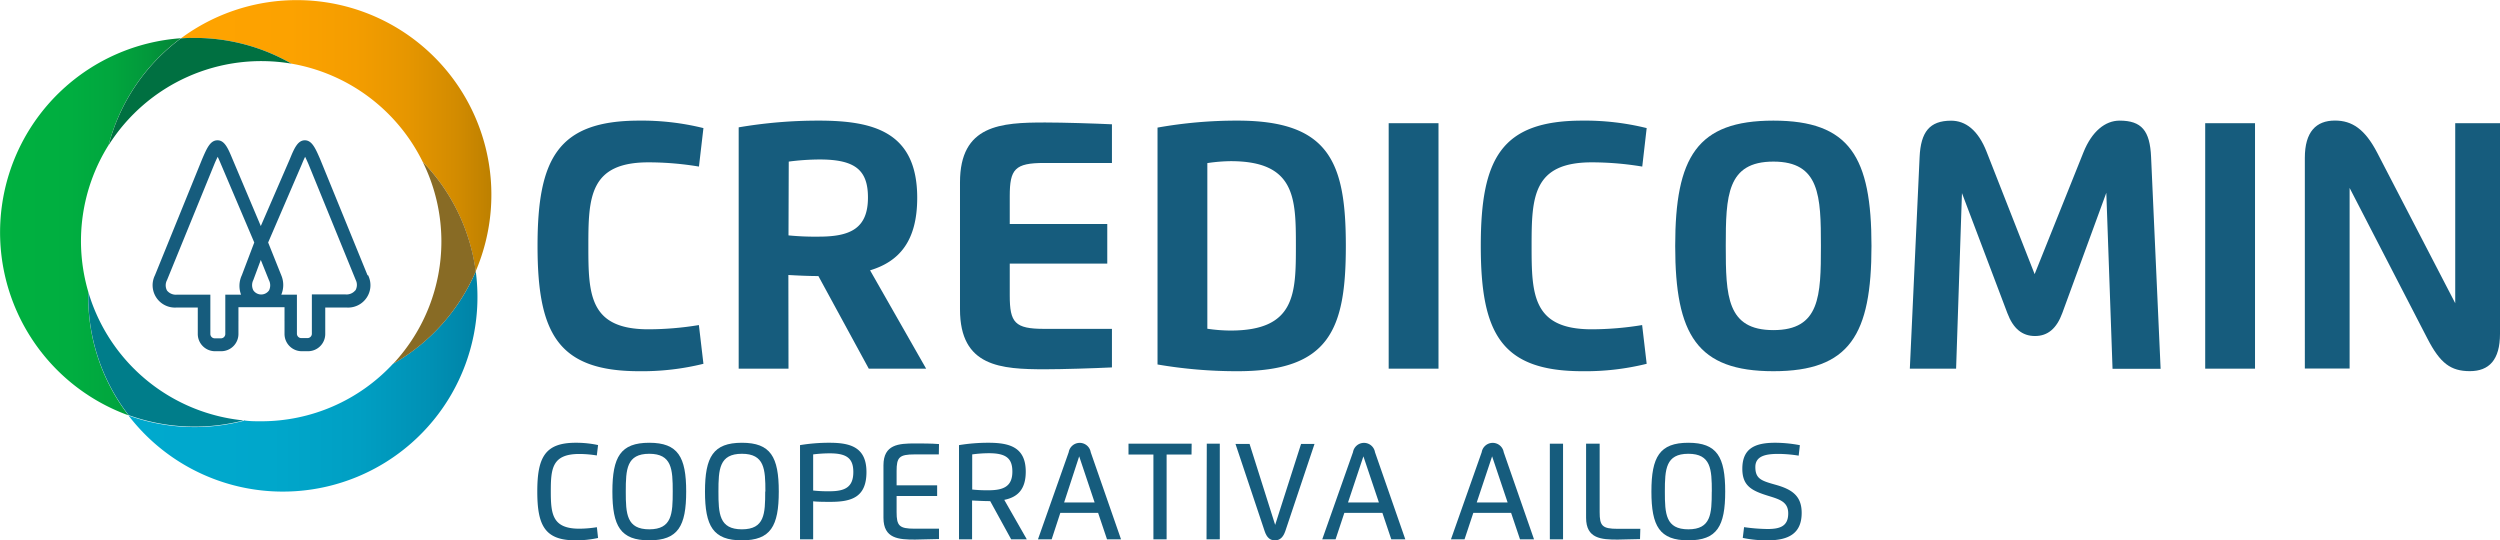 <svg id="Layer_1" data-name="Layer 1" xmlns="http://www.w3.org/2000/svg" xmlns:xlink="http://www.w3.org/1999/xlink" viewBox="0 0 401.46 86.77"><defs><style>.cls-1{fill:#165c7d;}.cls-2{fill:url(#linear-gradient);}.cls-3{fill:url(#linear-gradient-2);}.cls-4{fill:#886b25;}.cls-5{fill:url(#linear-gradient-3);}.cls-6{fill:#007d8a;}.cls-7{fill:#007041;}</style><linearGradient id="linear-gradient" x1="40.76" y1="81.38" x2="96.79" y2="81.38" gradientUnits="userSpaceOnUse"><stop offset="0" stop-color="#00a9ce"/><stop offset="0.41" stop-color="#00a7cb"/><stop offset="0.66" stop-color="#009fc3"/><stop offset="0.86" stop-color="#0091b5"/><stop offset="1" stop-color="#0083a6"/></linearGradient><linearGradient id="linear-gradient-2" x1="49.16" y1="41.91" x2="99.05" y2="41.91" gradientUnits="userSpaceOnUse"><stop offset="0" stop-color="#ffa300"/><stop offset="0.35" stop-color="#fca200"/><stop offset="0.56" stop-color="#f49d00"/><stop offset="0.73" stop-color="#e69600"/><stop offset="0.89" stop-color="#d28b00"/><stop offset="1" stop-color="#bd8000"/></linearGradient><linearGradient id="linear-gradient-3" x1="20.12" y1="56.57" x2="49.16" y2="56.57" gradientUnits="userSpaceOnUse"><stop offset="0" stop-color="#00b140"/><stop offset="0.39" stop-color="#00ae40"/><stop offset="0.62" stop-color="#01a63e"/><stop offset="0.82" stop-color="#02983b"/><stop offset="0.99" stop-color="#038437"/><stop offset="1" stop-color="#038237"/></linearGradient></defs><path class="cls-1" d="M133.08,78.54a41,41,0,0,1-10.31,1.19c-13.1,0-16.33-6.13-16.33-20.12s3.25-20.12,16.33-20.12a41.24,41.24,0,0,1,10.31,1.2l-.72,6.18a49.5,49.5,0,0,0-8.12-.68c-9.47,0-9.64,5.67-9.64,13.42S114.73,73,124.24,73a50.4,50.4,0,0,0,8.11-.68Z" transform="translate(-20.12 -20.12)"/><path class="cls-1" d="M146.74,79.32h-8V40.57a75.76,75.76,0,0,1,12.83-1.08c8.71,0,15.84,1.72,15.84,12.39,0,7-2.93,10.25-7.57,11.65l9,15.79h-9.21l-8.09-14.87c-1.61,0-3.43-.09-4.82-.17Zm0-21.4a43.87,43.87,0,0,0,4.87.2c5,0,7.89-1.27,7.89-6.28,0-4.36-2-6.11-7.72-6.11a39.39,39.39,0,0,0-5,.34Z" transform="translate(-20.12 -20.12)"/><path class="cls-1" d="M198.68,46.29H187.8c-4.72,0-5.53,1-5.53,5.33v4.47h15.66v6.36H182.27v5.11c0,4.37.81,5.37,5.53,5.37h10.88v6.19c-2.78.14-8.07.3-10.71.3-7.13,0-13.69-.39-13.69-9.62V49.4c0-9.24,6.56-9.61,13.69-9.61,2.86,0,8,.16,10.71.29Z" transform="translate(-20.12 -20.12)"/><path class="cls-1" d="M206,40.61a72.22,72.22,0,0,1,12.84-1.12c14.78,0,17.4,6.72,17.4,20.12s-2.62,20.12-17.4,20.12A75.33,75.33,0,0,1,206,78.65Zm8,5.7v26.6a25.52,25.52,0,0,0,3.74.29c10.39,0,10.48-5.89,10.48-13.59S228.13,46,217.74,46A27.31,27.31,0,0,0,214,46.31Z" transform="translate(-20.12 -20.12)"/><path class="cls-1" d="M243.12,39.9h8V79.32h-8Z" transform="translate(-20.12 -20.12)"/><path class="cls-1" d="M284.55,78.54a40.83,40.83,0,0,1-10.31,1.19c-13.09,0-16.33-6.13-16.33-20.12s3.25-20.12,16.33-20.12a41.18,41.18,0,0,1,10.31,1.2l-.71,6.18a49.6,49.6,0,0,0-8.12-.68c-9.48,0-9.65,5.67-9.65,13.42S266.21,73,275.72,73a50.38,50.38,0,0,0,8.1-.68Z" transform="translate(-20.12 -20.12)"/><path class="cls-1" d="M289.13,59.61c0-14.28,3.5-20.12,15.77-20.12s15.75,5.84,15.75,20.12-3.5,20.12-15.75,20.12S289.13,73.89,289.13,59.61Zm23.4,0c0-8-.17-13.54-7.63-13.54s-7.65,5.5-7.65,13.54.17,13.52,7.65,13.52S312.53,67.65,312.53,59.61Z" transform="translate(-20.12 -20.12)"/><path class="cls-1" d="M346.85,64.14l7.84-19.56c1.35-3.37,3.5-5.09,5.8-5.09,3.54,0,4.88,1.61,5.06,5.85l1.53,34h-7.72l-1-28.26h0L351.29,70.4c-.9,2.46-2.32,3.68-4.38,3.68s-3.51-1.2-4.44-3.68l-7.29-19.27h0l-.94,28.19h-7.43l1.57-34c.19-4,1.59-5.82,5.06-5.82,2.29,0,4.33,1.49,5.7,5Z" transform="translate(-20.12 -20.12)"/><path class="cls-1" d="M374.24,39.9h8V79.32h-8Z" transform="translate(-20.12 -20.12)"/><path class="cls-1" d="M414.39,68.81V39.9h7.19V73.72c0,4.2-1.76,6-4.84,6s-4.77-1.27-6.8-5.2L397.43,50.3v29h-7.19V45.48c0-4.2,1.81-6,4.84-6,2.74,0,4.81,1.37,6.79,5.18Z" transform="translate(-20.12 -20.12)"/><path class="cls-1" d="M116.16,106.51a16.58,16.58,0,0,1-3.61.38c-4.94,0-6.15-2.39-6.15-7.84s1.22-7.83,6.15-7.83a16.71,16.71,0,0,1,3.61.37l-.2,1.67a18,18,0,0,0-2.8-.24c-4.37,0-4.59,2.32-4.59,6s.26,6,4.59,6a18.36,18.36,0,0,0,2.81-.24Z" transform="translate(-20.12 -20.12)"/><path class="cls-1" d="M118.46,99.05c0-5.56,1.31-7.83,5.92-7.83s5.93,2.27,5.93,7.83-1.31,7.84-5.93,7.84S118.46,104.62,118.46,99.05Zm9.69,0c0-3.57-.13-6.06-3.77-6.06s-3.77,2.49-3.77,6.06.12,6.07,3.77,6.07S128.15,102.62,128.15,99.05Z" transform="translate(-20.12 -20.12)"/><path class="cls-1" d="M133.33,99.05c0-5.56,1.32-7.83,5.93-7.83s5.92,2.27,5.92,7.83-1.3,7.84-5.92,7.84S133.33,104.62,133.33,99.05Zm9.7,0c0-3.57-.13-6.06-3.77-6.06s-3.77,2.49-3.77,6.06.12,6.07,3.77,6.07S143,102.62,143,99.05Z" transform="translate(-20.12 -20.12)"/><path class="cls-1" d="M150.7,106.73h-2.11V91.6a28.54,28.54,0,0,1,4.72-.38c3.28,0,5.95.66,5.95,4.7s-2.38,4.79-5.78,4.79c-.8,0-2.06,0-2.78-.09Zm0-7.84a22.26,22.26,0,0,0,2.61.12c2.46,0,3.84-.62,3.84-3.09,0-2.15-1-3-3.77-3a21.66,21.66,0,0,0-2.68.17Z" transform="translate(-20.12 -20.12)"/><path class="cls-1" d="M170.88,93.09H167c-2.48,0-2.9.47-2.9,2.67v2.3h6.51v1.71h-6.51v2.58c0,2.21.42,2.67,2.9,2.67h3.91v1.66c-1.16,0-2.74.09-3.85.09-2.62,0-5.07-.14-5.07-3.5V94.84c0-3.36,2.45-3.51,5.07-3.51,1,0,2.67,0,3.85.1Z" transform="translate(-20.12 -20.12)"/><path class="cls-1" d="M174.12,106.73V91.6a28.92,28.92,0,0,1,4.72-.38c3.26,0,6,.63,6,4.64,0,2.9-1.36,4.11-3.45,4.53l3.62,6.34H182.5l-3.37-6.14H179c-.8,0-2.05-.06-2.78-.1v6.24Zm2.12-8a22.19,22.19,0,0,0,2.6.12c2.44,0,3.85-.62,3.85-3,0-2.12-1-2.95-3.77-2.95a20.19,20.19,0,0,0-2.68.19Z" transform="translate(-20.12 -20.12)"/><path class="cls-1" d="M186.8,106.73l4.94-14a1.79,1.79,0,0,1,3.53,0l4.87,14h-2.25l-1.43-4.25h-6.07L189,106.73Zm9.1-5.92-2.48-7.41L191,100.81Z" transform="translate(-20.12 -20.12)"/><path class="cls-1" d="M211.46,93.11h-4v13.62h-2.12V93.11h-4V91.37h10.14Z" transform="translate(-20.12 -20.12)"/><path class="cls-1" d="M213.91,91.37H216v15.36h-2.13Z" transform="translate(-20.12 -20.12)"/><path class="cls-1" d="M226.52,105.41c-.35,1-.87,1.48-1.66,1.48s-1.31-.43-1.66-1.48l-4.68-14h2.26l4.11,13,4.16-13h2.16Z" transform="translate(-20.12 -20.12)"/><path class="cls-1" d="M232.45,106.73l4.94-14a1.79,1.79,0,0,1,3.53,0l4.87,14h-2.25l-1.43-4.25H236l-1.41,4.25Zm9.1-5.92-2.49-7.41-2.47,7.41Z" transform="translate(-20.12 -20.12)"/><path class="cls-1" d="M253.12,106.73l4.94-14a1.79,1.79,0,0,1,3.53,0l4.87,14h-2.25l-1.43-4.25h-6.07l-1.41,4.25Zm9.1-5.92-2.49-7.41-2.47,7.41Z" transform="translate(-20.12 -20.12)"/><path class="cls-1" d="M269,91.37h2.12v15.36H269Z" transform="translate(-20.12 -20.12)"/><path class="cls-1" d="M283.48,106.69c-1.17,0-2.57.08-3.59.08-2.62,0-5.07-.14-5.07-3.5V91.37H277v11c0,2.19.41,2.67,2.88,2.67h3.65Z" transform="translate(-20.12 -20.12)"/><path class="cls-1" d="M285.31,99.05c0-5.56,1.32-7.83,5.93-7.83s5.92,2.27,5.92,7.83-1.3,7.84-5.92,7.84S285.31,104.62,285.31,99.05Zm9.7,0c0-3.57-.13-6.06-3.77-6.06s-3.77,2.49-3.77,6.06.12,6.07,3.77,6.07S295,102.62,295,99.05Z" transform="translate(-20.12 -20.12)"/><path class="cls-1" d="M302,95.11c0,1.93,1,2.22,3.27,2.86,2.59.73,4.17,1.76,4.17,4.51,0,3.23-2,4.41-5.46,4.41a18.84,18.84,0,0,1-4-.39l.21-1.73a28.55,28.55,0,0,0,3.76.3c2,0,3.33-.43,3.33-2.51,0-1.82-1.33-2.24-3.09-2.78-2.7-.83-4.28-1.57-4.28-4.38,0-3.16,1.88-4.18,5.24-4.18a21.17,21.17,0,0,1,4,.39l-.19,1.68a21.8,21.8,0,0,0-3.12-.28C304,93,302,93.19,302,95.11Z" transform="translate(-20.12 -20.12)"/><path class="cls-1" d="M79.14,64.32,71.52,45.65c-.75-1.72-1.31-3-2.45-3s-1.71,1.31-2.4,3L62,56.42,57.45,45.65c-.69-1.65-1.24-3-2.4-3s-1.7,1.24-2.46,3L45,64.33a3.59,3.59,0,0,0,3.53,5.17h3.35l0,4.25a2.77,2.77,0,0,0,2.76,2.77h1a2.77,2.77,0,0,0,2.77-2.77V71.67a1.62,1.62,0,0,0,0-.22v-2h7.4v2a1.62,1.62,0,0,0,0,.22v2.08a2.77,2.77,0,0,0,2.77,2.77h1a2.77,2.77,0,0,0,2.77-2.77V69.5h3.36a3.59,3.59,0,0,0,3.52-5.18ZM58.83,67.44H56.3v6.31a.7.7,0,0,1-.7.7h-1a.7.7,0,0,1-.7-.7V67.44H48.51a1.83,1.83,0,0,1-1.57-.66,1.78,1.78,0,0,1,0-1.68l7.6-18.62c.1-.24.32-.75.54-1.18.14.29.31.68.51,1.16l5.36,12.6-2,5.27A4,4,0,0,0,58.83,67.44Zm4.5-.7a1.53,1.53,0,0,1-2.53,0,1.82,1.82,0,0,1,0-1.65L62,61.86l1.3,3.23A1.85,1.85,0,0,1,63.33,66.74Zm13.85,0a1.81,1.81,0,0,1-1.56.66H70.2l0,6.31a.7.7,0,0,1-.7.7h-1a.7.7,0,0,1-.7-.7V67.44H65.29a4,4,0,0,0,0-3.11l-2.11-5.27,5.43-12.61c.19-.47.36-.86.51-1.15.21.43.43.93.53,1.16l7.6,18.63A1.77,1.77,0,0,1,77.18,66.78Z" transform="translate(-20.12 -20.12)"/><path class="cls-2" d="M83.23,78.54a28.85,28.85,0,0,1-21.18,9.23c-.89,0-1.76,0-2.63-.12a31.36,31.36,0,0,1-18.66-.8A31.25,31.25,0,0,0,96.52,63.7,31.35,31.35,0,0,1,83.23,78.54Z" transform="translate(-20.12 -20.12)"/><path class="cls-3" d="M66.92,30.34A29,29,0,0,1,88,46.11a31.14,31.14,0,0,1,8.5,17.59A31.25,31.25,0,0,0,49.16,26.29c.73-.05,1.47-.08,2.21-.08A31.13,31.13,0,0,1,66.92,30.34Z" transform="translate(-20.12 -20.12)"/><path class="cls-4" d="M91,58.85a28.81,28.81,0,0,1-7.74,19.69A31.35,31.35,0,0,0,96.52,63.7,31.14,31.14,0,0,0,88,46.11,28.79,28.79,0,0,1,91,58.85Z" transform="translate(-20.12 -20.12)"/><path class="cls-5" d="M34.3,67a29,29,0,0,1,3.26-23.59,31.25,31.25,0,0,1,11.6-17.15,31.25,31.25,0,0,0-8.4,60.56,31.1,31.1,0,0,1-6.47-19C34.29,67.55,34.29,67.29,34.3,67Z" transform="translate(-20.12 -20.12)"/><path class="cls-6" d="M59.42,87.65A28.94,28.94,0,0,1,34.3,67c0,.26,0,.52,0,.78a31.1,31.1,0,0,0,6.47,19,31.36,31.36,0,0,0,18.66.8Z" transform="translate(-20.12 -20.12)"/><path class="cls-7" d="M37.56,43.44a29,29,0,0,1,29.36-13.1,31.13,31.13,0,0,0-15.55-4.13c-.74,0-1.48,0-2.21.08A31.25,31.25,0,0,0,37.56,43.44Z" transform="translate(-20.12 -20.12)"/></svg>
